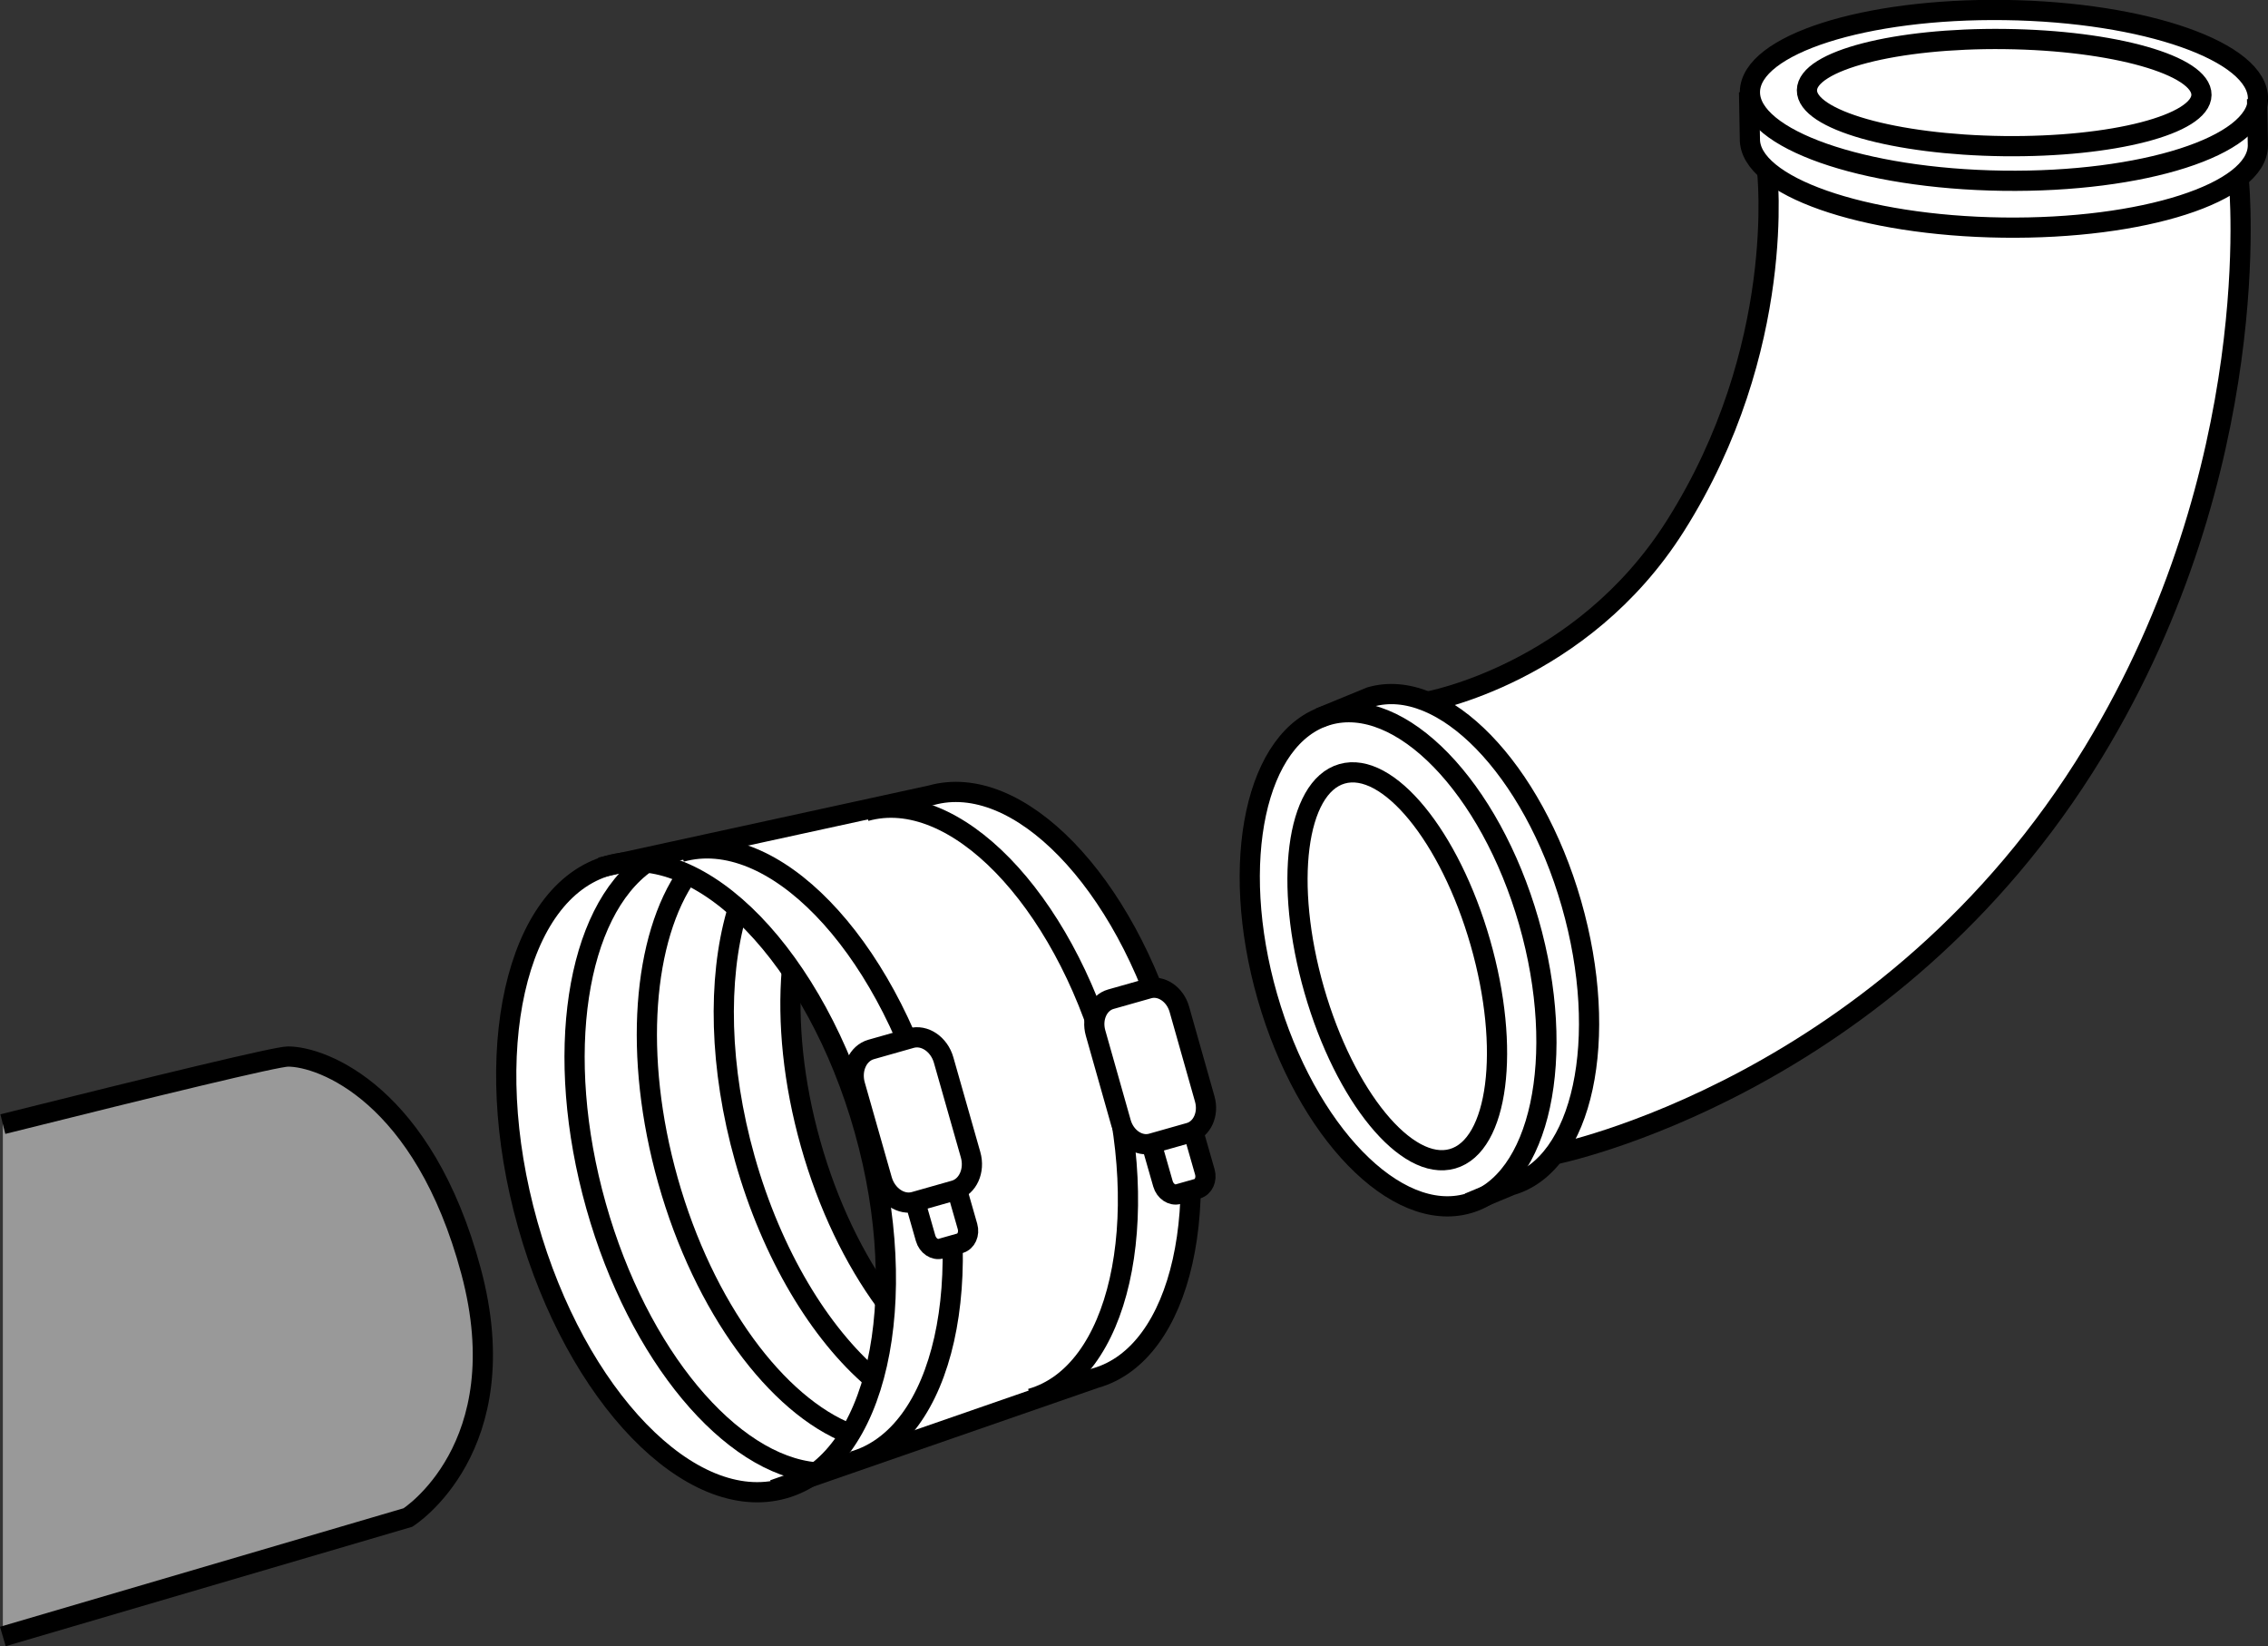 <?xml version="1.0" encoding="iso-8859-1"?>
<!-- Generator: Adobe Illustrator 28.1.0, SVG Export Plug-In . SVG Version: 6.00 Build 0)  -->
<svg version="1.1" id="image_1_" xmlns="http://www.w3.org/2000/svg" xmlns:xlink="http://www.w3.org/1999/xlink" x="0px" y="0px"
	 width="89.807px" height="65.17px" viewBox="0 0 89.807 65.17" enable-background="new 0 0 89.807 65.17"
	 xml:space="preserve">
<rect x="0" y="0" width="89.807" height="65.17" fill="#333333" stroke="none"/>
<path fill="#FFFFFF" d="M50.569,40.575l2.357,4.396l2.412,2.318l2.821,0.334l2.454-1.062l1.144-1.177l2.667-0.76
	l5.61-2.366l6.472-4.709l5.373-6.199l3.45-6.267l2.348-7.141l1.047-7.8l-0.041-2.584l0.726-1.23V3.286
	l-3.268-1.906l-4.957-0.897l-6.404,0.228L70.868,1.848l-1.61,1.255V5.429l0.342,0.9l0.216,0.548l0.172,0.322
	l0.046,1.814l-0.776,6.027l-1.801,3.812l-2.176,3.84l-4.532,3.425l-3.61,1.663l-2.082-0.293l-2.459,0.802
	l-1.501,0.982c0,0-1.103,2.011-1.124,2.08s-0.356,1.558-0.387,1.867s-0.056,2.392-0.042,2.574
	c0.014,0.182,0.394,2.613,0.394,2.613L50.569,40.575z"/>
<path fill="#FFFFFF" d="M20.136,44.338l1.221,6.037l2.751,4.995l2.399,2.301l3.129,1.344l4.021-1.065l10.765-3.883
	l1.963-2.667c0,0-1.048-8.435-1.266-8.435s-8.754,1.444-8.848,1.66c-0.094,0.216-1.344,5.219-1.344,5.219
	l-0.114,1.346l-1.633-2.922c0,0-1.942-5.428-1.879-5.553c0.062-0.125,0.029-3.939,0.029-3.939l1.641,2.483
	c0,0,1.518,3.916,1.515,3.906c-0.003-0.009,0.596,5.118,0.596,5.118l9.583,2.281l2.01-2.021l0.602-3.253
	l-0.386-3.617c0,0-1.854-5.906-1.872-5.942c-0.018-0.036-2.151-3.393-2.151-3.393s-3.175-2.572-3.319-2.628
	c-0.145-0.056-2.306-0.358-2.306-0.358s-13.343,2.938-13.467,2.989c-0.124,0.051-2.286,2.019-2.286,2.019
	l-1.352,5.042V44.338z"/>
<path fill="#999999" stroke="#000000" stroke-width="0.8" stroke-miterlimit="10" d="M0.113,64.787l16.04-4.71
	c0,0,4.375-2.75,2.5-9.75c-1.875-7-5.875-8.5-7.25-8.5c-0.448,0-5.15,1.139-11.29,2.675"/>
<ellipse transform="matrix(0.963 -0.271 0.271 0.963 -11.604 9.231)" fill="none" stroke="#000000" stroke-width="0.8" stroke-miterlimit="10" cx="27.568" cy="46.562" rx="6.922" ry="12.808"/>
<path fill="none" stroke="#000000" stroke-width="0.8" stroke-miterlimit="10" d="M26.968,33.728
	c3.601-1.016,8.043,3.562,9.923,10.225c1.879,6.663,0.483,12.887-3.118,13.903"/>
<path fill="none" stroke="#000000" stroke-width="0.8" stroke-miterlimit="10" d="M23.774,34.341l13.091-2.854
	c3.443-0.971,7.691,3.407,9.488,9.778c1.797,6.371,0.463,12.323-2.98,13.294l-12.743,4.42"/>
<path fill="none" stroke="#000000" stroke-width="0.8" stroke-miterlimit="10" d="M35.058,51.536
	c-1.224-1.667-2.271-3.813-2.959-6.252c-0.688-2.439-0.917-4.816-0.745-6.877"/>
<path fill="none" stroke="#000000" stroke-width="0.8" stroke-miterlimit="10" d="M34.279,32.113
	c3.489-0.983,7.781,3.426,9.588,9.849s0.442,12.426-3.047,13.409"/>
<ellipse transform="matrix(0.961 -0.276 0.276 0.961 -8.334 16.786)" fill="none" stroke="#000000" stroke-width="0.8" stroke-miterlimit="10" cx="55.379" cy="37.956" rx="5.385" ry="10.059"/>
<path fill="none" stroke="#000000" stroke-width="0.8" stroke-miterlimit="10" d="M58.159,47.624l1.669-0.697
	c2.858-0.822,3.93-5.817,2.395-11.156s-5.098-9.001-7.956-8.178l-2.013,0.827"/>
<ellipse transform="matrix(0.961 -0.276 0.276 0.961 -8.411 16.762)" fill="none" stroke="#000000" stroke-width="0.8" stroke-miterlimit="10" cx="55.338" cy="38.258" rx="3.422" ry="7.929"/>
<ellipse transform="matrix(0.014 -1 1 0.014 74.46 83.039)" fill="none" stroke="#000000" stroke-width="0.8" stroke-miterlimit="10" cx="79.316" cy="3.781" rx="3.379" ry="10.059"/>
<path fill="none" stroke="#000000" stroke-width="0.8" stroke-miterlimit="10" d="M69.258,3.645l0.033,1.85
	c-0.026,1.866,4.456,3.44,10.011,3.515s10.079-1.376,10.105-3.242l-0.033-1.85"/>
<ellipse transform="matrix(0.012 -1 1 0.012 74.739 82.958)" fill="none" stroke="#000000" stroke-width="0.8" stroke-miterlimit="10" cx="79.337" cy="3.67" rx="2.12" ry="7.811"/>
<path fill="none" stroke="#000000" stroke-width="0.8" stroke-miterlimit="10" d="M32.301,58.289
	c-3.35-0.292-7.024-4.605-8.698-10.543c-1.691-5.995-0.779-11.641,1.985-13.591"/>
<path fill="none" stroke="#000000" stroke-width="0.8" stroke-miterlimit="10" d="M33.657,56.768
	c-2.886-1.127-5.782-4.979-7.207-10.028c-1.392-4.936-0.987-9.632,0.781-12.147"/>
<path fill="none" stroke="#000000" stroke-width="0.8" stroke-miterlimit="10" d="M34.58,54.593
	c-2.108-1.793-4.013-4.915-5.085-8.714c-1.02-3.618-1.075-7.106-0.336-9.702"/>
<path fill="#FFFFFF" stroke="#000000" stroke-width="0.8" stroke-miterlimit="10" d="M37.803,46.784l0.507,1.77
	c0.085,0.296-0.051,0.596-0.301,0.667l-0.748,0.212c-0.25,0.071-0.524-0.113-0.609-0.409l-0.507-1.77"/>
<path fill="#FFFFFF" stroke="#000000" stroke-width="0.8" stroke-miterlimit="10" d="M47.201,44.625l0.507,1.77
	c0.085,0.296-0.051,0.596-0.301,0.667l-0.748,0.212c-0.25,0.071-0.524-0.113-0.609-0.409l-0.507-1.77"/>
<path fill="#FFFFFF" stroke="#000000" stroke-width="0.8" stroke-miterlimit="10" d="M47.1,44.845l-1.497,0.424
	c-0.501,0.142-1.048-0.228-1.216-0.821l-1.006-3.553c-0.168-0.593,0.104-1.195,0.605-1.337l1.497-0.424
	c0.501-0.142,1.048,0.228,1.216,0.821l1.006,3.553C47.873,44.102,47.601,44.703,47.1,44.845z"/>
<path fill="#FFFFFF" stroke="#000000" stroke-width="0.8" stroke-miterlimit="10" d="M37.795,47.129l-1.583,0.449
	c-0.529,0.15-1.108-0.24-1.287-0.867l-1.068-3.752c-0.178-0.627,0.109-1.262,0.638-1.412l1.583-0.449
	c0.529-0.15,1.108,0.24,1.287,0.867l1.068,3.752C38.611,46.343,38.324,46.979,37.795,47.129z"/>
<path fill="none" stroke="#000000" stroke-width="0.8" stroke-miterlimit="10" d="M61.534,45.707
	c0,0,13.264-2.621,21.365-15.937c6.87-11.293,5.757-22.571,5.757-22.571"/>
<path fill="none" stroke="#000000" stroke-width="0.8" stroke-miterlimit="10" d="M56.506,27.78c0,0,6.112-1.081,9.829-6.951
	c4.47-7.058,3.636-14.091,3.636-14.091"/>
</svg>
